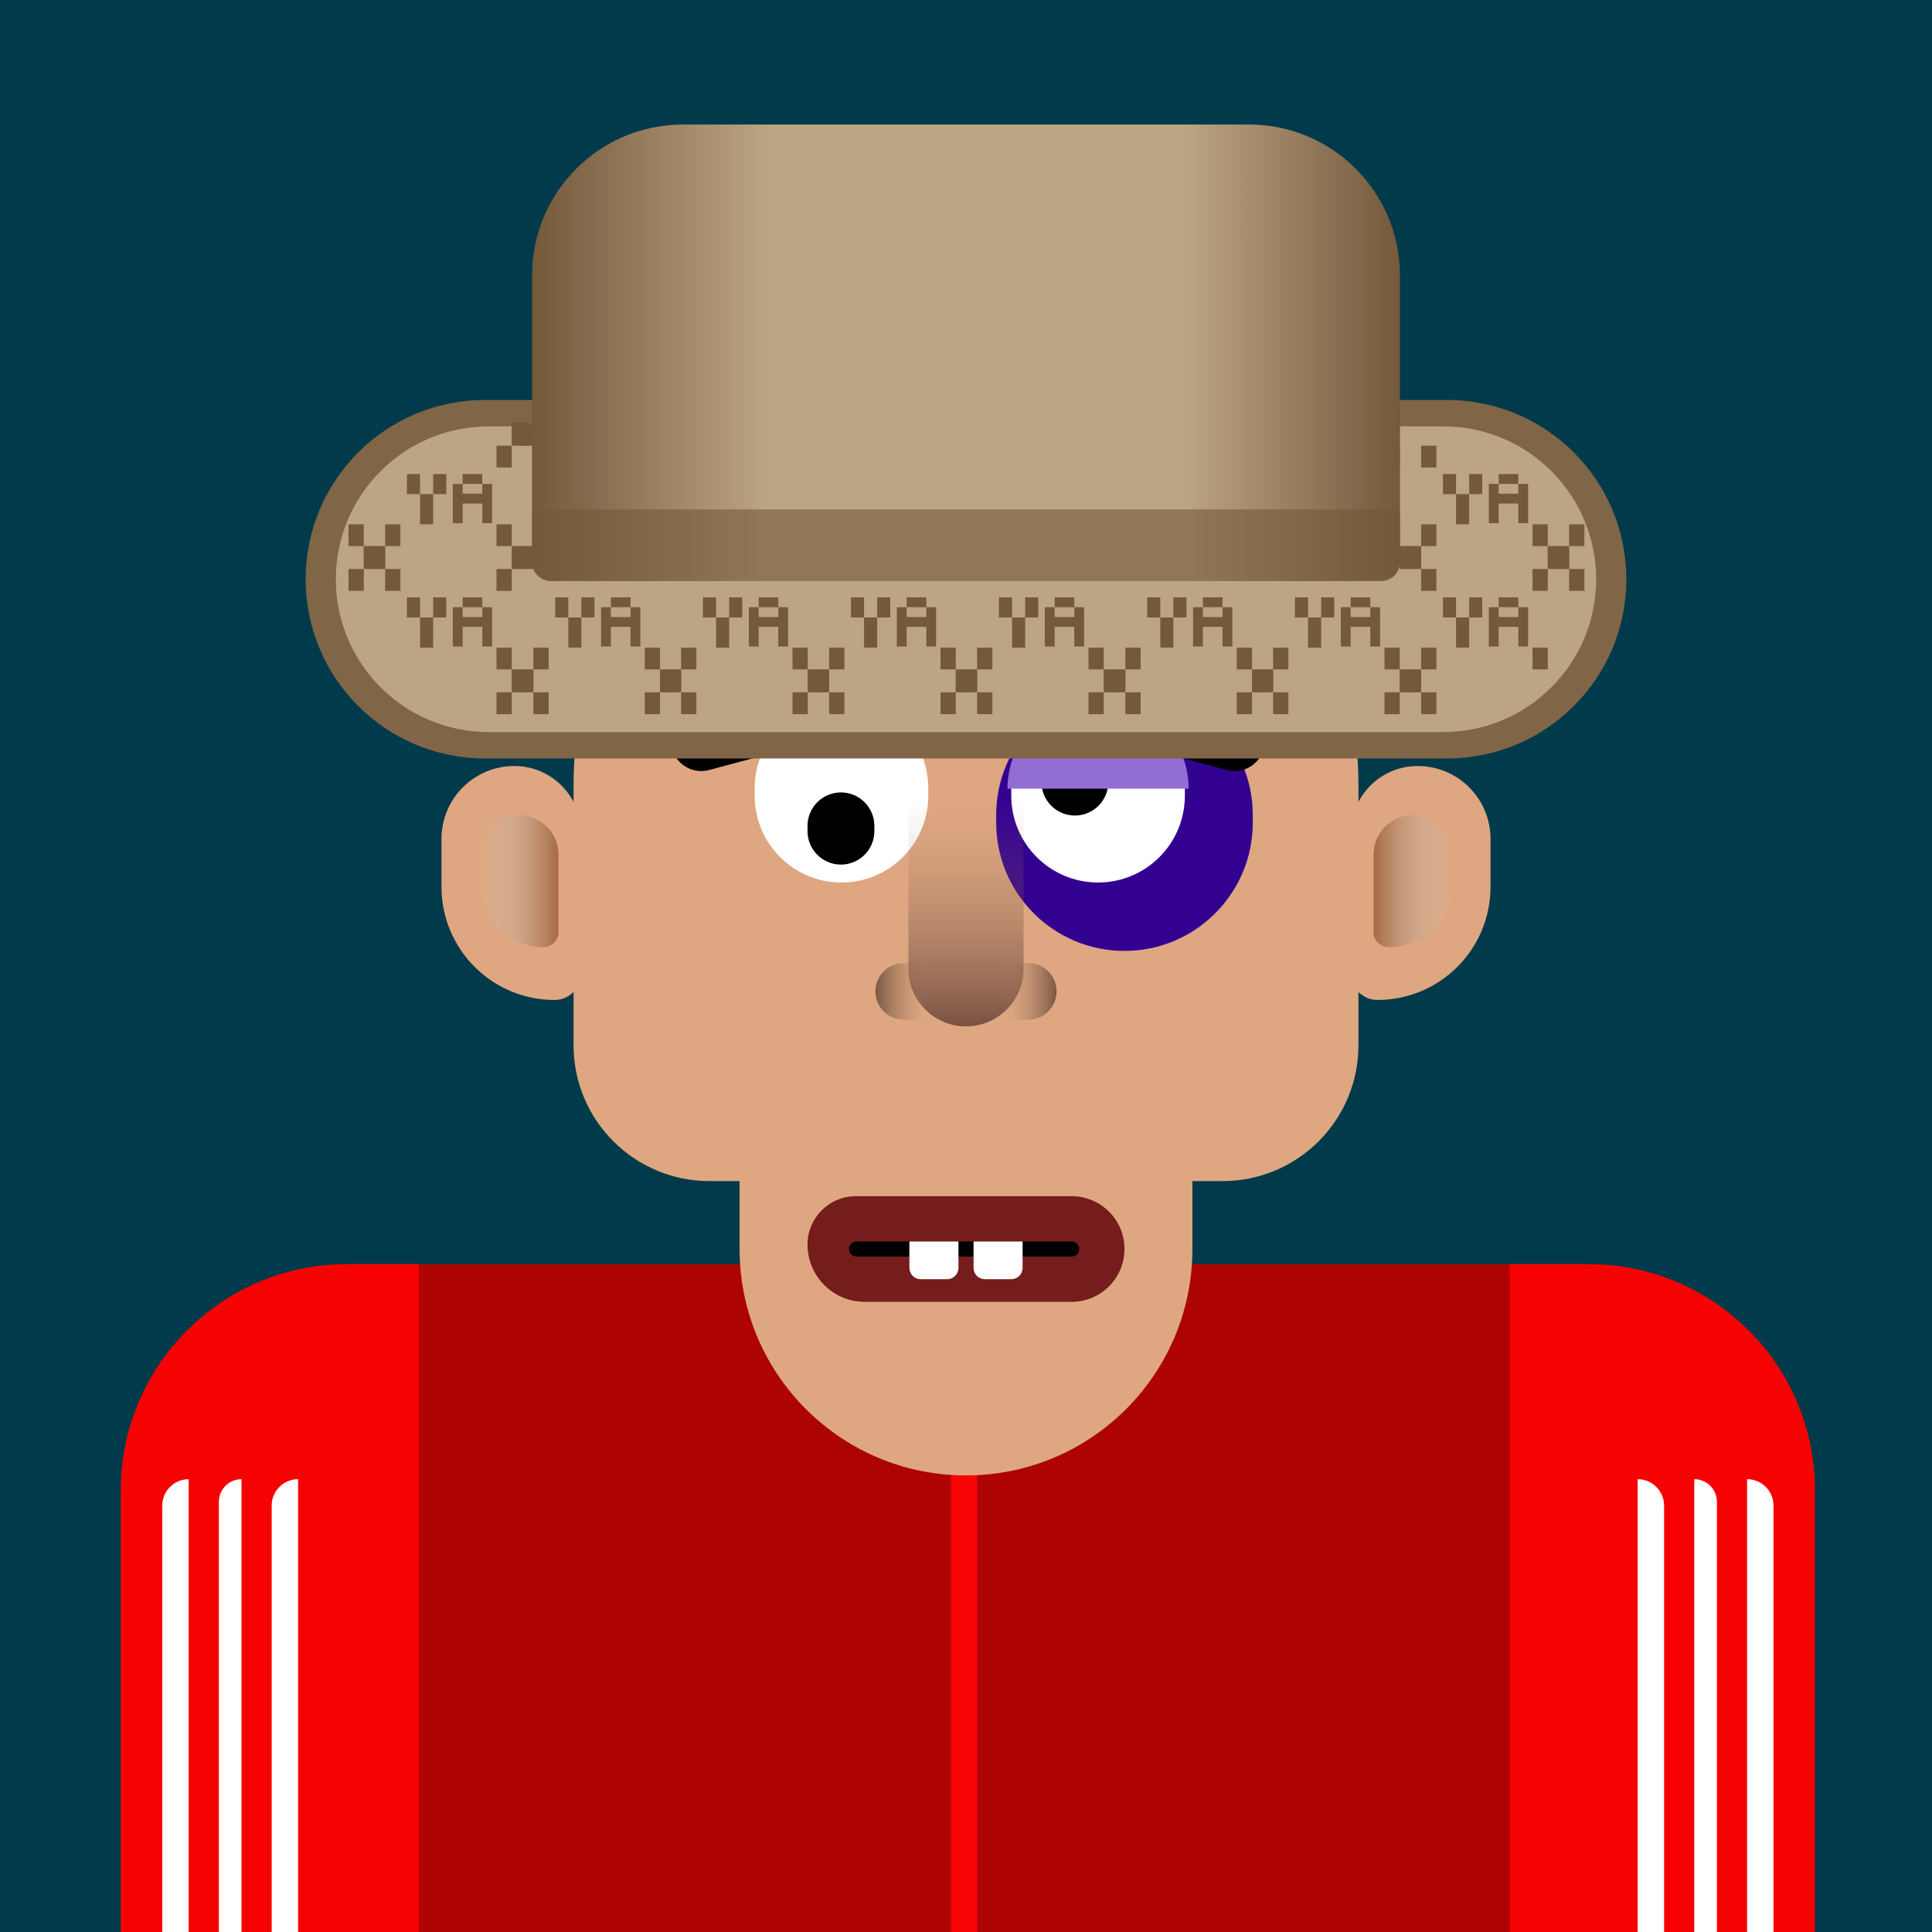 <svg xmlns="http://www.w3.org/2000/svg" width="800" height="800" viewBox="0 0 512 512">
<g><rect width="512" height="512" fill="#003A4B"/></g><g><g clip-path="url(#clip0_5_19)">
<g filter="url(#filter0_d_5_19)">
<path d="M400 331H421C454.137 331 481 357.863 481 391V512H400V331Z" fill="#F60202"/>
<path d="M111 331H92C58.863 331 32 357.863 32 391V517H111V331Z" fill="#F60202"/>
<path d="M463 388V388C466.866 388 470 391.134 470 395V517H463V388Z" fill="white"/>
<path d="M50 388V388C46.134 388 43 391.134 43 395V517H50V388Z" fill="white"/>
<path d="M449 388V388C452.314 388 455 390.686 455 394V517H449V388Z" fill="white"/>
<path d="M64 388V388C60.686 388 58 390.686 58 394V517H64V388Z" fill="white"/>
<path d="M434 388V388C437.866 388 441 391.134 441 395V517H434V388Z" fill="white"/>
<path d="M79 388V388C75.134 388 72 391.134 72 395V517H79V388Z" fill="white"/>
<rect x="111" y="331" width="289" height="181" fill="#AD0303"/>
<rect x="252" y="331" width="7" height="181" fill="#F60404"/>
</g>
</g>
<defs>
<filter id="filter0_d_5_19" x="28" y="331" width="457" height="194" filterUnits="userSpaceOnUse" color-interpolation-filters="sRGB">
<feFlood flood-opacity="0" result="BackgroundImageFix"/>
<feColorMatrix in="SourceAlpha" type="matrix" values="0 0 0 0 0 0 0 0 0 0 0 0 0 0 0 0 0 0 127 0" result="hardAlpha"/>
<feOffset dy="4"/>
<feGaussianBlur stdDeviation="2"/>
<feComposite in2="hardAlpha" operator="out"/>
<feColorMatrix type="matrix" values="0 0 0 0 0 0 0 0 0 0 0 0 0 0 0 0 0 0 0.25 0"/>
<feBlend mode="normal" in2="BackgroundImageFix" result="effect1_dropShadow_5_19"/>
<feBlend mode="normal" in="SourceGraphic" in2="effect1_dropShadow_5_19" result="shape"/>
</filter>
<clipPath id="clip0_5_19">
<rect width="512" height="512" fill="white"/>
</clipPath>
</defs></g><g><g filter="url(#filter0_d_14_112)">
<path d="M152 204C152 147.115 199.115 101 256 101V101C312.885 101 360 147.115 360 204L360 273C360 292.882 343.882 309 324 309L188 309C168.118 309 152 292.882 152 273L152 204Z" fill="#DEA781"/>
<path d="M154 216.696C154 206.923 146.077 199 136.304 199C125.643 199 117 207.643 117 218.304L117 231.037C117 247.585 130.415 261 146.963 261C150.85 261 154 257.85 154 253.963L154 216.696Z" fill="#DEA781"/>
<path d="M358 216.696C358 206.923 365.923 199 375.696 199C386.357 199 395 207.643 395 218.304L395 231.037C395 247.585 381.585 261 365.037 261C361.15 261 358 257.85 358 253.963L358 216.696Z" fill="#DEA781"/>
<path d="M196 276L316 276L316 327C316 360.137 289.137 387 256 387C222.863 387 196 360.137 196 327L196 276Z" fill="#DEA781"/>
<path d="M148 222.5C148 216.701 143.299 212 137.5 212C131.701 212 127 216.701 127 222.5L127 229.994C127 239.386 134.614 247 144.006 247C146.212 247 148 245.212 148 243.006L148 222.5Z" fill="url(#paint0_linear_14_112)"/>
<path d="M364 222.5C364 216.701 368.701 212 374.5 212C380.299 212 385 216.701 385 222.5L385 229.994C385 239.386 377.386 247 367.994 247C365.788 247 364 245.212 364 243.006L364 222.5Z" fill="url(#paint1_linear_14_112)"/>
</g>
<defs>
<filter id="filter0_d_14_112" x="107" y="95" width="298" height="306" filterUnits="userSpaceOnUse" color-interpolation-filters="sRGB">
<feFlood flood-opacity="0" result="BackgroundImageFix"/>
<feColorMatrix in="SourceAlpha" type="matrix" values="0 0 0 0 0 0 0 0 0 0 0 0 0 0 0 0 0 0 127 0" result="hardAlpha"/>
<feOffset dy="4"/>
<feGaussianBlur stdDeviation="5"/>
<feComposite in2="hardAlpha" operator="out"/>
<feColorMatrix type="matrix" values="0 0 0 0 0 0 0 0 0 0 0 0 0 0 0 0 0 0 0.4 0"/>
<feBlend mode="normal" in2="BackgroundImageFix" result="effect1_dropShadow_14_112"/>
<feBlend mode="normal" in="SourceGraphic" in2="effect1_dropShadow_14_112" result="shape"/>
</filter>
<linearGradient id="paint0_linear_14_112" x1="127" y1="229.5" x2="148" y2="229.5" gradientUnits="userSpaceOnUse">
<stop stop-color="#D3D3D3" stop-opacity="0"/>
<stop offset="1" stop-color="#A66A41"/>
</linearGradient>
<linearGradient id="paint1_linear_14_112" x1="385" y1="229.5" x2="364" y2="229.5" gradientUnits="userSpaceOnUse">
<stop stop-color="#D3D3D3" stop-opacity="0"/>
<stop offset="1" stop-color="#A66A41"/>
</linearGradient>
</defs></g><g><path d="M200 208.875C200 196.172 210.297 185.875 223 185.875V185.875C235.703 185.875 246 196.172 246 208.875V210.875C246 223.577 235.703 233.875 223 233.875V233.875C210.297 233.875 200 223.577 200 210.875V208.875Z" fill="white"/>
<g filter="url(#filter0_f_5_21)">
<path d="M264 216C264 197.222 279.222 182 298 182V182C316.778 182 332 197.222 332 216V218C332 236.778 316.778 252 298 252V252C279.222 252 264 236.778 264 218V216Z" fill="#330190"/>
</g>
<path d="M268 208.875C268 196.172 278.297 185.875 291 185.875V185.875C303.703 185.875 314 196.172 314 208.875V210.875C314 223.577 303.703 233.875 291 233.875V233.875C278.297 233.875 268 223.577 268 210.875V208.875Z" fill="white"/>
<path d="M178.107 198.412C176.964 194.144 179.497 189.757 183.764 188.614L231.095 175.932C235.362 174.788 239.749 177.321 240.893 181.588V181.588C242.036 185.856 239.503 190.243 235.236 191.386L187.905 204.068C183.638 205.212 179.251 202.679 178.107 198.412V198.412Z" fill="black"/>
<path d="M276 205.858C276 200.966 279.966 197 284.858 197V197C289.749 197 293.715 200.966 293.715 205.858V207.268C293.715 212.16 289.749 216.125 284.858 216.125V216.125C279.966 216.125 276 212.16 276 207.268V205.858Z" fill="black"/>
<path d="M315 209C315 202.635 312.471 196.53 307.971 192.029C303.47 187.529 297.365 185 291 185C284.635 185 278.53 187.529 274.029 192.029C269.529 196.53 267 202.635 267 209L291 209H315Z" fill="#926ED3"/>
<path d="M272.107 181.588C273.251 177.321 277.638 174.788 281.905 175.932L329.236 188.614C333.503 189.757 336.036 194.144 334.893 198.412V198.412C333.749 202.679 329.362 205.212 325.095 204.068L277.764 191.386C273.497 190.243 270.964 185.856 272.107 181.588V181.588Z" fill="black"/>
<path d="M214 218.858C214 213.966 217.966 210 222.858 210V210C227.749 210 231.715 213.966 231.715 218.858V220.268C231.715 225.16 227.749 229.125 222.858 229.125V229.125C217.966 229.125 214 225.16 214 220.268V218.858Z" fill="black"/>
<defs>
<filter id="filter0_f_5_21" x="251.5" y="169.5" width="93" height="95" filterUnits="userSpaceOnUse" color-interpolation-filters="sRGB">
<feFlood flood-opacity="0" result="BackgroundImageFix"/>
<feBlend mode="normal" in="SourceGraphic" in2="BackgroundImageFix" result="shape"/>
<feGaussianBlur stdDeviation="6.25" result="effect1_foregroundBlur_5_21"/>
</filter>
</defs></g><g><path d="M298 331C298 323.268 291.732 317 284 317H226.824C219.742 317 214 322.742 214 329.824V329.824C214 338.206 220.794 345 229.176 345H284C291.732 345 298 338.732 298 331V331Z" fill="#751C1C"/>
<path d="M286 331C286 329.895 285.105 329 284 329H227C225.895 329 225 329.895 225 331V331C225 332.105 225.895 333 227 333H284C285.105 333 286 332.105 286 331V331Z" fill="black"/>
<path d="M254 329H241V336C241 337.657 242.343 339 244 339H251C252.657 339 254 337.657 254 336V329Z" fill="white"/>
<path d="M271 329H258V336C258 337.657 259.343 339 261 339H268C269.657 339 271 337.657 271 336V329Z" fill="white"/></g><g><path d="M240.737 212L240.737 256.737C240.737 265.166 247.57 272 256 272V272C264.43 272 271.263 265.166 271.263 256.737L271.263 212L240.737 212Z" fill="url(#paint0_linear_14_176)"/>
<path d="M246 255.227L239.5 255.227C235.358 255.227 232 258.585 232 262.727V262.727C232 266.869 235.358 270.227 239.5 270.227L246 270.227L246 255.227Z" fill="url(#paint1_linear_14_176)"/>
<path d="M266 255.227L272.5 255.227C276.642 255.227 280 258.585 280 262.727V262.727C280 266.869 276.642 270.227 272.5 270.227L266 270.227L266 255.227Z" fill="url(#paint2_linear_14_176)"/>
<defs>
<linearGradient id="paint0_linear_14_176" x1="256" y1="212" x2="256" y2="272" gradientUnits="userSpaceOnUse">
<stop stop-color="#B38A6C" stop-opacity="0"/>
<stop offset="1" stop-color="#3D1D1D" stop-opacity="0.62"/>
</linearGradient>
<linearGradient id="paint1_linear_14_176" x1="246" y1="262.727" x2="232" y2="262.727" gradientUnits="userSpaceOnUse">
<stop stop-color="#B38A6C" stop-opacity="0"/>
<stop offset="1" stop-color="#3D271D" stop-opacity="0.62"/>
</linearGradient>
<linearGradient id="paint2_linear_14_176" x1="266" y1="262.727" x2="280" y2="262.727" gradientUnits="userSpaceOnUse">
<stop stop-color="#B38A6C" stop-opacity="0"/>
<stop offset="1" stop-color="#3D271D" stop-opacity="0.62"/>
</linearGradient>
</defs></g><g><path d="M81 153.5C81 179.734 102.266 201 128.5 201L383.5 201C409.734 201 431 179.734 431 153.5V153.5C431 127.266 409.734 106 383.5 106L128.5 106C102.266 106 81 127.266 81 153.5V153.5Z" fill="#806547"/>
<path d="M89 153.5C89 175.868 107.132 194 129.5 194L382.5 194C404.868 194 423 175.868 423 153.5V153.5C423 131.132 404.868 113 382.5 113L129.5 113C107.132 113 89 131.132 89 153.5V153.5Z" fill="#BCA585"/>
<rect width="4.051" height="5.787" transform="matrix(1 0 0 -1 135.628 117.677)" fill="#74593B"/>
<rect x="170.86" y="118.105" width="4.051" height="5.787" fill="#74593B"/>
<rect width="4.051" height="5.787" transform="matrix(-1 0 0 1 145.397 118.105)" fill="#74593B"/>
<rect x="174.911" y="112.319" width="4.051" height="5.787" fill="#74593B"/>
<rect width="4.051" height="5.787" transform="matrix(-1 0 0 1 141.347 112.319)" fill="#74593B"/>
<rect width="4.051" height="5.787" transform="matrix(1 0 0 -1 170.86 144.725)" fill="#74593B"/>
<rect x="145.397" y="144.725" width="4.051" height="5.787" transform="rotate(180 145.397 144.725)" fill="#74593B"/>
<rect width="4.051" height="5.787" transform="matrix(1 0 0 -1 174.911 150.512)" fill="#74593B"/>
<rect x="141.347" y="150.512" width="4.051" height="5.787" transform="rotate(180 141.347 150.512)" fill="#74593B"/>
<path d="M150.606 130.952H147.133V125.628H150.606V130.952ZM154.078 130.952V125.628H157.55V130.952H154.078ZM154.078 138.938H150.606V130.952H154.078V138.938Z" fill="#74593B"/>
<path d="M161.89 128.233V125.628H167.098V128.233H161.89ZM161.89 138.649H159.286V128.233H161.89V130.837H167.098V128.233H169.702V138.649H167.098V133.441H161.89V138.649Z" fill="#74593B"/>
<rect x="131.577" y="118.105" width="4.051" height="5.787" fill="#74593B"/>
<rect x="135.628" y="112.319" width="4.051" height="5.787" fill="#74593B"/>
<rect width="4.051" height="5.787" transform="matrix(1 0 0 -1 131.577 144.725)" fill="#74593B"/>
<rect x="106.114" y="144.725" width="4.051" height="5.787" transform="rotate(180 106.114 144.725)" fill="#74593B"/>
<rect width="4.051" height="5.787" transform="matrix(1 0 0 -1 135.628 150.512)" fill="#74593B"/>
<rect x="102.063" y="150.512" width="4.051" height="5.787" transform="rotate(180 102.063 150.512)" fill="#74593B"/>
<path d="M111.322 130.952H107.85V125.628H111.322V130.952ZM114.795 130.952V125.628H118.267V130.952H114.795ZM114.795 138.938H111.322V130.952H114.795V138.938Z" fill="#74593B"/>
<path d="M122.607 128.233V125.628H127.815V128.233H122.607ZM122.607 138.649H120.003V128.233H122.607V130.837H127.815V128.233H130.419V138.649H127.815V133.441H122.607V138.649Z" fill="#74593B"/>
<rect width="4.051" height="5.787" transform="matrix(1 0 0 -1 92.356 144.725)" fill="#74593B"/>
<rect width="4.051" height="5.787" transform="matrix(1 0 0 -1 96.406 150.512)" fill="#74593B"/>
<rect x="327.744" y="118.105" width="4.051" height="5.787" fill="#74593B"/>
<rect width="4.051" height="5.787" transform="matrix(-1 0 0 1 302.282 118.105)" fill="#74593B"/>
<rect width="4.051" height="5.787" transform="matrix(-1 0 0 1 298.231 112.319)" fill="#74593B"/>
<rect width="4.051" height="5.787" transform="matrix(1 0 0 -1 327.744 144.725)" fill="#74593B"/>
<rect x="302.282" y="144.725" width="4.051" height="5.787" transform="rotate(180 302.282 144.725)" fill="#74593B"/>
<rect width="4.051" height="5.787" transform="matrix(1 0 0 -1 331.795 150.512)" fill="#74593B"/>
<rect x="298.231" y="150.512" width="4.051" height="5.787" transform="rotate(180 298.231 150.512)" fill="#74593B"/>
<path d="M307.49 130.952H304.018V125.628H307.49V130.952ZM310.962 130.952V125.628H314.434V130.952H310.962ZM310.962 138.938H307.49V130.952H310.962V138.938Z" fill="#74593B"/>
<path d="M318.775 128.233V125.628H323.983V128.233H318.775ZM318.775 138.649H316.17V128.233H318.775V130.837H323.983V128.233H326.587V138.649H323.983V133.441H318.775V138.649Z" fill="#74593B"/>
<rect x="288.461" y="118.105" width="4.051" height="5.787" fill="#74593B"/>
<rect width="4.051" height="5.787" transform="matrix(-1 0 0 1 262.999 118.105)" fill="#74593B"/>
<rect x="292.512" y="112.319" width="4.051" height="5.787" fill="#74593B"/>
<rect width="4.051" height="5.787" transform="matrix(-1 0 0 1 258.948 112.319)" fill="#74593B"/>
<rect width="4.051" height="5.787" transform="matrix(1 0 0 -1 288.461 144.725)" fill="#74593B"/>
<rect x="262.999" y="144.725" width="4.051" height="5.787" transform="rotate(180 262.999 144.725)" fill="#74593B"/>
<rect width="4.051" height="5.787" transform="matrix(1 0 0 -1 292.512 150.512)" fill="#74593B"/>
<rect x="258.948" y="150.512" width="4.051" height="5.787" transform="rotate(180 258.948 150.512)" fill="#74593B"/>
<path d="M268.207 130.952H264.735V125.628H268.207V130.952ZM271.679 130.952V125.628H275.151V130.952H271.679ZM271.679 138.938H268.207V130.952H271.679V138.938Z" fill="#74593B"/>
<path d="M279.491 128.233V125.628H284.7V128.233H279.491ZM279.491 138.649H276.887V128.233H279.491V130.837H284.7V128.233H287.304V138.649H284.7V133.441H279.491V138.649Z" fill="#74593B"/>
<rect x="249.24" y="118.105" width="4.051" height="5.787" fill="#74593B"/>
<rect width="4.051" height="5.787" transform="matrix(-1 0 0 1 223.778 118.105)" fill="#74593B"/>
<rect x="253.291" y="112.319" width="4.051" height="5.787" fill="#74593B"/>
<rect width="4.051" height="5.787" transform="matrix(-1 0 0 1 219.727 112.319)" fill="#74593B"/>
<rect width="4.051" height="5.787" transform="matrix(1 0 0 -1 249.24 144.725)" fill="#74593B"/>
<rect x="223.778" y="144.725" width="4.051" height="5.787" transform="rotate(180 223.778 144.725)" fill="#74593B"/>
<rect width="4.051" height="5.787" transform="matrix(1 0 0 -1 253.291 150.512)" fill="#74593B"/>
<rect x="219.727" y="150.512" width="4.051" height="5.787" transform="rotate(180 219.727 150.512)" fill="#74593B"/>
<path d="M228.986 130.952H225.514V125.628H228.986V130.952ZM232.458 130.952V125.628H235.93V130.952H232.458ZM232.458 138.938H228.986V130.952H232.458V138.938Z" fill="#74593B"/>
<path d="M240.27 128.233V125.628H245.479V128.233H240.27ZM240.27 138.649H237.666V128.233H240.27V130.837H245.479V128.233H248.083V138.649H245.479V133.441H240.27V138.649Z" fill="#74593B"/>
<rect x="210.019" y="118.105" width="4.051" height="5.787" fill="#74593B"/>
<rect width="4.051" height="5.787" transform="matrix(-1 0 0 1 184.557 118.105)" fill="#74593B"/>
<rect x="214.07" y="112.319" width="4.051" height="5.787" fill="#74593B"/>
<rect width="4.051" height="5.787" transform="matrix(-1 0 0 1 180.506 112.319)" fill="#74593B"/>
<rect width="4.051" height="5.787" transform="matrix(1 0 0 -1 210.019 144.725)" fill="#74593B"/>
<rect x="184.557" y="144.725" width="4.051" height="5.787" transform="rotate(180 184.557 144.725)" fill="#74593B"/>
<rect width="4.051" height="5.787" transform="matrix(1 0 0 -1 214.07 150.512)" fill="#74593B"/>
<rect x="180.506" y="150.512" width="4.051" height="5.787" transform="rotate(180 180.506 150.512)" fill="#74593B"/>
<path d="M189.765 130.952H186.293V125.628H189.765V130.952ZM193.237 130.952V125.628H196.709V130.952H193.237ZM193.237 138.938H189.765V130.952H193.237V138.938Z" fill="#74593B"/>
<path d="M201.049 128.233V125.628H206.257V128.233H201.049ZM201.049 138.649H198.445V128.233H201.049V130.837H206.257V128.233H208.862V138.649H206.257V133.441H201.049V138.649Z" fill="#74593B"/>
<rect x="419.883" y="144.725" width="4.051" height="5.787" transform="rotate(180 419.883 144.725)" fill="#74593B"/>
<rect x="415.832" y="150.512" width="4.051" height="5.787" transform="rotate(180 415.832 150.512)" fill="#74593B"/>
<rect width="4.051" height="5.787" transform="matrix(-1 0 0 1 380.662 118.105)" fill="#74593B"/>
<rect width="4.051" height="5.787" transform="matrix(1 0 0 -1 406.125 144.725)" fill="#74593B"/>
<rect x="380.662" y="144.725" width="4.051" height="5.787" transform="rotate(180 380.662 144.725)" fill="#74593B"/>
<rect width="4.051" height="5.787" transform="matrix(1 0 0 -1 410.175 150.512)" fill="#74593B"/>
<rect x="376.611" y="150.512" width="4.051" height="5.787" transform="rotate(180 376.611 150.512)" fill="#74593B"/>
<path d="M385.87 130.952H382.398V125.628H385.87V130.952ZM389.342 130.952V125.628H392.815V130.952H389.342ZM389.342 138.938H385.87V130.952H389.342V138.938Z" fill="#74593B"/>
<path d="M397.155 128.233V125.628H402.363V128.233H397.155ZM397.155 138.649H394.551V128.233H397.155V130.837H402.363V128.233H404.967V138.649H402.363V133.441H397.155V138.649Z" fill="#74593B"/>
<rect x="366.903" y="118.105" width="4.051" height="5.787" fill="#74593B"/>
<rect width="4.051" height="5.787" transform="matrix(-1 0 0 1 341.441 118.105)" fill="#74593B"/>
<rect width="4.051" height="5.787" transform="matrix(1 0 0 -1 366.903 144.725)" fill="#74593B"/>
<rect x="341.441" y="144.725" width="4.051" height="5.787" transform="rotate(180 341.441 144.725)" fill="#74593B"/>
<rect width="4.051" height="5.787" transform="matrix(1 0 0 -1 370.954 150.512)" fill="#74593B"/>
<rect x="337.39" y="150.512" width="4.051" height="5.787" transform="rotate(180 337.39 150.512)" fill="#74593B"/>
<path d="M346.649 130.952H343.177V125.628H346.649V130.952ZM350.121 130.952V125.628H353.593V130.952H350.121ZM350.121 138.938H346.649V130.952H350.121V138.938Z" fill="#74593B"/>
<path d="M357.934 128.233V125.628H363.142V128.233H357.934ZM357.934 138.649H355.33V128.233H357.934V130.837H363.142V128.233H365.746V138.649H363.142V133.441H357.934V138.649Z" fill="#74593B"/>
<rect x="174.911" y="145.003" width="4.051" height="5.787" fill="#74593B"/>
<rect width="4.051" height="5.787" transform="matrix(-1 0 0 1 141.347 145.003)" fill="#74593B"/>
<rect width="4.051" height="5.787" transform="matrix(1 0 0 -1 170.86 177.41)" fill="#74593B"/>
<rect x="145.397" y="177.41" width="4.051" height="5.787" transform="rotate(180 145.397 177.41)" fill="#74593B"/>
<rect width="4.051" height="5.787" transform="matrix(1 0 0 -1 174.911 183.197)" fill="#74593B"/>
<rect x="141.347" y="183.197" width="4.051" height="5.787" transform="rotate(180 141.347 183.197)" fill="#74593B"/>
<path d="M150.606 163.637H147.133V158.313H150.606V163.637ZM154.078 163.637V158.313H157.55V163.637H154.078ZM154.078 171.623H150.606V163.637H154.078V171.623Z" fill="#74593B"/>
<path d="M161.89 160.917V158.313H167.098V160.917H161.89ZM161.89 171.333H159.286V160.917H161.89V163.521H167.098V160.917H169.702V171.333H167.098V166.125H161.89V171.333Z" fill="#74593B"/>
<rect x="131.577" y="150.79" width="4.051" height="5.787" fill="#74593B"/>
<rect width="4.051" height="5.787" transform="matrix(-1 0 0 1 106.114 150.79)" fill="#74593B"/>
<rect x="135.628" y="145.003" width="4.051" height="5.787" fill="#74593B"/>
<rect width="4.051" height="5.787" transform="matrix(-1 0 0 1 102.063 145.003)" fill="#74593B"/>
<rect width="4.051" height="5.787" transform="matrix(1 0 0 -1 131.577 177.41)" fill="#74593B"/>
<rect width="4.051" height="5.787" transform="matrix(1 0 0 -1 135.628 183.197)" fill="#74593B"/>
<path d="M111.322 163.637H107.85V158.313H111.322V163.637ZM114.795 163.637V158.313H118.267V163.637H114.795ZM114.795 171.623H111.322V163.637H114.795V171.623Z" fill="#74593B"/>
<path d="M122.607 160.917V158.313H127.815V160.917H122.607ZM122.607 171.333H120.003V160.917H122.607V163.521H127.815V160.917H130.419V171.333H127.815V166.125H122.607V171.333Z" fill="#74593B"/>
<rect x="92.356" y="150.79" width="4.051" height="5.787" fill="#74593B"/>
<rect x="96.406" y="145.003" width="4.051" height="5.787" fill="#74593B"/>
<rect x="331.795" y="145.003" width="4.051" height="5.787" fill="#74593B"/>
<rect width="4.051" height="5.787" transform="matrix(-1 0 0 1 298.231 145.003)" fill="#74593B"/>
<rect width="4.051" height="5.787" transform="matrix(1 0 0 -1 327.744 177.41)" fill="#74593B"/>
<rect x="302.282" y="177.41" width="4.051" height="5.787" transform="rotate(180 302.282 177.41)" fill="#74593B"/>
<rect width="4.051" height="5.787" transform="matrix(1 0 0 -1 331.795 183.197)" fill="#74593B"/>
<rect x="298.231" y="183.197" width="4.051" height="5.787" transform="rotate(180 298.231 183.197)" fill="#74593B"/>
<path d="M307.49 163.637H304.018V158.313H307.49V163.637ZM310.962 163.637V158.313H314.434V163.637H310.962ZM310.962 171.623H307.49V163.637H310.962V171.623Z" fill="#74593B"/>
<path d="M318.775 160.917V158.313H323.983V160.917H318.775ZM318.775 171.333H316.17V160.917H318.775V163.521H323.983V160.917H326.587V171.333H323.983V166.125H318.775V171.333Z" fill="#74593B"/>
<rect x="292.512" y="145.003" width="4.051" height="5.787" fill="#74593B"/>
<rect width="4.051" height="5.787" transform="matrix(-1 0 0 1 258.948 145.003)" fill="#74593B"/>
<rect width="4.051" height="5.787" transform="matrix(1 0 0 -1 288.461 177.41)" fill="#74593B"/>
<rect x="262.999" y="177.41" width="4.051" height="5.787" transform="rotate(180 262.999 177.41)" fill="#74593B"/>
<rect width="4.051" height="5.787" transform="matrix(1 0 0 -1 292.512 183.197)" fill="#74593B"/>
<rect x="258.948" y="183.197" width="4.051" height="5.787" transform="rotate(180 258.948 183.197)" fill="#74593B"/>
<path d="M268.207 163.637H264.735V158.313H268.207V163.637ZM271.679 163.637V158.313H275.151V163.637H271.679ZM271.679 171.623H268.207V163.637H271.679V171.623Z" fill="#74593B"/>
<path d="M279.491 160.917V158.313H284.7V160.917H279.491ZM279.491 171.333H276.887V160.917H279.491V163.521H284.7V160.917H287.304V171.333H284.7V166.125H279.491V171.333Z" fill="#74593B"/>
<rect x="253.291" y="145.003" width="4.051" height="5.787" fill="#74593B"/>
<rect width="4.051" height="5.787" transform="matrix(-1 0 0 1 219.727 145.003)" fill="#74593B"/>
<rect width="4.051" height="5.787" transform="matrix(1 0 0 -1 249.24 177.41)" fill="#74593B"/>
<rect x="223.778" y="177.41" width="4.051" height="5.787" transform="rotate(180 223.778 177.41)" fill="#74593B"/>
<rect width="4.051" height="5.787" transform="matrix(1 0 0 -1 253.291 183.197)" fill="#74593B"/>
<rect x="219.727" y="183.197" width="4.051" height="5.787" transform="rotate(180 219.727 183.197)" fill="#74593B"/>
<path d="M228.986 163.637H225.514V158.313H228.986V163.637ZM232.458 163.637V158.313H235.93V163.637H232.458ZM232.458 171.623H228.986V163.637H232.458V171.623Z" fill="#74593B"/>
<path d="M240.27 160.917V158.313H245.479V160.917H240.27ZM240.27 171.333H237.666V160.917H240.27V163.521H245.479V160.917H248.083V171.333H245.479V166.125H240.27V171.333Z" fill="#74593B"/>
<rect x="214.07" y="145.003" width="4.051" height="5.787" fill="#74593B"/>
<rect width="4.051" height="5.787" transform="matrix(-1 0 0 1 180.506 145.003)" fill="#74593B"/>
<rect width="4.051" height="5.787" transform="matrix(1 0 0 -1 210.019 177.41)" fill="#74593B"/>
<rect x="184.557" y="177.41" width="4.051" height="5.787" transform="rotate(180 184.557 177.41)" fill="#74593B"/>
<rect width="4.051" height="5.787" transform="matrix(1 0 0 -1 214.07 183.197)" fill="#74593B"/>
<rect x="180.506" y="183.197" width="4.051" height="5.787" transform="rotate(180 180.506 183.197)" fill="#74593B"/>
<path d="M189.765 163.637H186.293V158.313H189.765V163.637ZM193.237 163.637V158.313H196.709V163.637H193.237ZM193.237 171.623H189.765V163.637H193.237V171.623Z" fill="#74593B"/>
<path d="M201.049 160.917V158.313H206.257V160.917H201.049ZM201.049 171.333H198.445V160.917H201.049V163.521H206.257V160.917H208.862V171.333H206.257V166.125H201.049V171.333Z" fill="#74593B"/>
<rect width="4.051" height="5.787" transform="matrix(-1 0 0 1 419.883 150.79)" fill="#74593B"/>
<rect width="4.051" height="5.787" transform="matrix(-1 0 0 1 415.832 145.003)" fill="#74593B"/>
<rect x="406.125" y="150.79" width="4.051" height="5.787" fill="#74593B"/>
<rect width="4.051" height="5.787" transform="matrix(-1 0 0 1 380.662 150.79)" fill="#74593B"/>
<rect x="410.175" y="145.003" width="4.051" height="5.787" fill="#74593B"/>
<rect width="4.051" height="5.787" transform="matrix(-1 0 0 1 376.611 145.003)" fill="#74593B"/>
<rect width="4.051" height="5.787" transform="matrix(1 0 0 -1 406.125 177.41)" fill="#74593B"/>
<rect x="380.662" y="177.41" width="4.051" height="5.787" transform="rotate(180 380.662 177.41)" fill="#74593B"/>
<rect x="376.611" y="183.197" width="4.051" height="5.787" transform="rotate(180 376.611 183.197)" fill="#74593B"/>
<path d="M385.87 163.637H382.398V158.313H385.87V163.637ZM389.342 163.637V158.313H392.815V163.637H389.342ZM389.342 171.623H385.87V163.637H389.342V171.623Z" fill="#74593B"/>
<path d="M397.155 160.917V158.313H402.363V160.917H397.155ZM397.155 171.333H394.551V160.917H397.155V163.521H402.363V160.917H404.967V171.333H402.363V166.125H397.155V171.333Z" fill="#74593B"/>
<rect x="370.954" y="145.003" width="4.051" height="5.787" fill="#74593B"/>
<rect width="4.051" height="5.787" transform="matrix(-1 0 0 1 337.39 145.003)" fill="#74593B"/>
<rect width="4.051" height="5.787" transform="matrix(1 0 0 -1 366.903 177.41)" fill="#74593B"/>
<rect x="341.441" y="177.41" width="4.051" height="5.787" transform="rotate(180 341.441 177.41)" fill="#74593B"/>
<rect width="4.051" height="5.787" transform="matrix(1 0 0 -1 370.954 183.197)" fill="#74593B"/>
<rect x="337.39" y="183.197" width="4.051" height="5.787" transform="rotate(180 337.39 183.197)" fill="#74593B"/>
<path d="M346.649 163.637H343.177V158.313H346.649V163.637ZM350.121 163.637V158.313H353.594V163.637H350.121ZM350.121 171.623H346.649V163.637H350.121V171.623Z" fill="#74593B"/>
<path d="M357.934 160.917V158.313H363.142V160.917H357.934ZM357.934 171.333H355.33V160.917H357.934V163.521H363.142V160.917H365.746V171.333H363.142V166.125H357.934V171.333Z" fill="#74593B"/>
<rect x="170.86" y="183.474" width="4.051" height="5.787" fill="#74593B"/>
<rect width="4.051" height="5.787" transform="matrix(-1 0 0 1 145.397 183.474)" fill="#74593B"/>
<rect x="174.911" y="177.687" width="4.051" height="5.787" fill="#74593B"/>
<rect width="4.051" height="5.787" transform="matrix(-1 0 0 1 141.347 177.687)" fill="#74593B"/>
<rect x="131.577" y="183.474" width="4.051" height="5.787" fill="#74593B"/>
<rect x="135.628" y="177.687" width="4.051" height="5.787" fill="#74593B"/>
<rect x="327.744" y="183.474" width="4.051" height="5.787" fill="#74593B"/>
<rect width="4.051" height="5.787" transform="matrix(-1 0 0 1 302.282 183.474)" fill="#74593B"/>
<rect x="331.795" y="177.687" width="4.051" height="5.787" fill="#74593B"/>
<rect width="4.051" height="5.787" transform="matrix(-1 0 0 1 298.231 177.687)" fill="#74593B"/>
<rect x="288.461" y="183.474" width="4.051" height="5.787" fill="#74593B"/>
<rect width="4.051" height="5.787" transform="matrix(-1 0 0 1 262.999 183.474)" fill="#74593B"/>
<rect x="292.512" y="177.687" width="4.051" height="5.787" fill="#74593B"/>
<rect width="4.051" height="5.787" transform="matrix(-1 0 0 1 258.948 177.687)" fill="#74593B"/>
<rect x="249.24" y="183.474" width="4.051" height="5.787" fill="#74593B"/>
<rect width="4.051" height="5.787" transform="matrix(-1 0 0 1 223.778 183.474)" fill="#74593B"/>
<rect x="253.291" y="177.687" width="4.051" height="5.787" fill="#74593B"/>
<rect width="4.051" height="5.787" transform="matrix(-1 0 0 1 219.727 177.687)" fill="#74593B"/>
<rect x="210.019" y="183.474" width="4.051" height="5.787" fill="#74593B"/>
<rect width="4.051" height="5.787" transform="matrix(-1 0 0 1 184.557 183.474)" fill="#74593B"/>
<rect x="214.07" y="177.687" width="4.051" height="5.787" fill="#74593B"/>
<rect width="4.051" height="5.787" transform="matrix(-1 0 0 1 180.506 177.687)" fill="#74593B"/>
<rect width="4.051" height="5.787" transform="matrix(-1 0 0 1 380.662 183.474)" fill="#74593B"/>
<rect width="4.051" height="5.787" transform="matrix(-1 0 0 1 376.611 177.687)" fill="#74593B"/>
<rect x="366.903" y="183.474" width="4.051" height="5.787" fill="#74593B"/>
<rect width="4.051" height="5.787" transform="matrix(-1 0 0 1 341.441 183.474)" fill="#74593B"/>
<rect x="370.954" y="177.687" width="4.051" height="5.787" fill="#74593B"/>
<rect width="4.051" height="5.787" transform="matrix(-1 0 0 1 337.39 177.687)" fill="#74593B"/>
<path d="M141 73C141 50.909 158.909 33 181 33L331 33C353.091 33 371 50.909 371 73L371 149C371 151.761 368.761 154 366 154L146 154C143.239 154 141 151.761 141 149L141 73Z" fill="url(#paint0_linear_14_168)"/>
<path opacity="0.59" d="M141 135L371 135L371 148C371 151.314 368.314 154 365 154L147 154C143.686 154 141 151.314 141 148L141 135Z" fill="#74593B"/>
<defs>
<linearGradient id="paint0_linear_14_168" x1="141" y1="93.5" x2="371" y2="93.5" gradientUnits="userSpaceOnUse">
<stop stop-color="#74593B"/>
<stop offset="0.274" stop-color="#BCA585"/>
<stop offset="0.75" stop-color="#BCA585"/>
<stop offset="1" stop-color="#74593B"/>
</linearGradient>
</defs></g>
</svg>